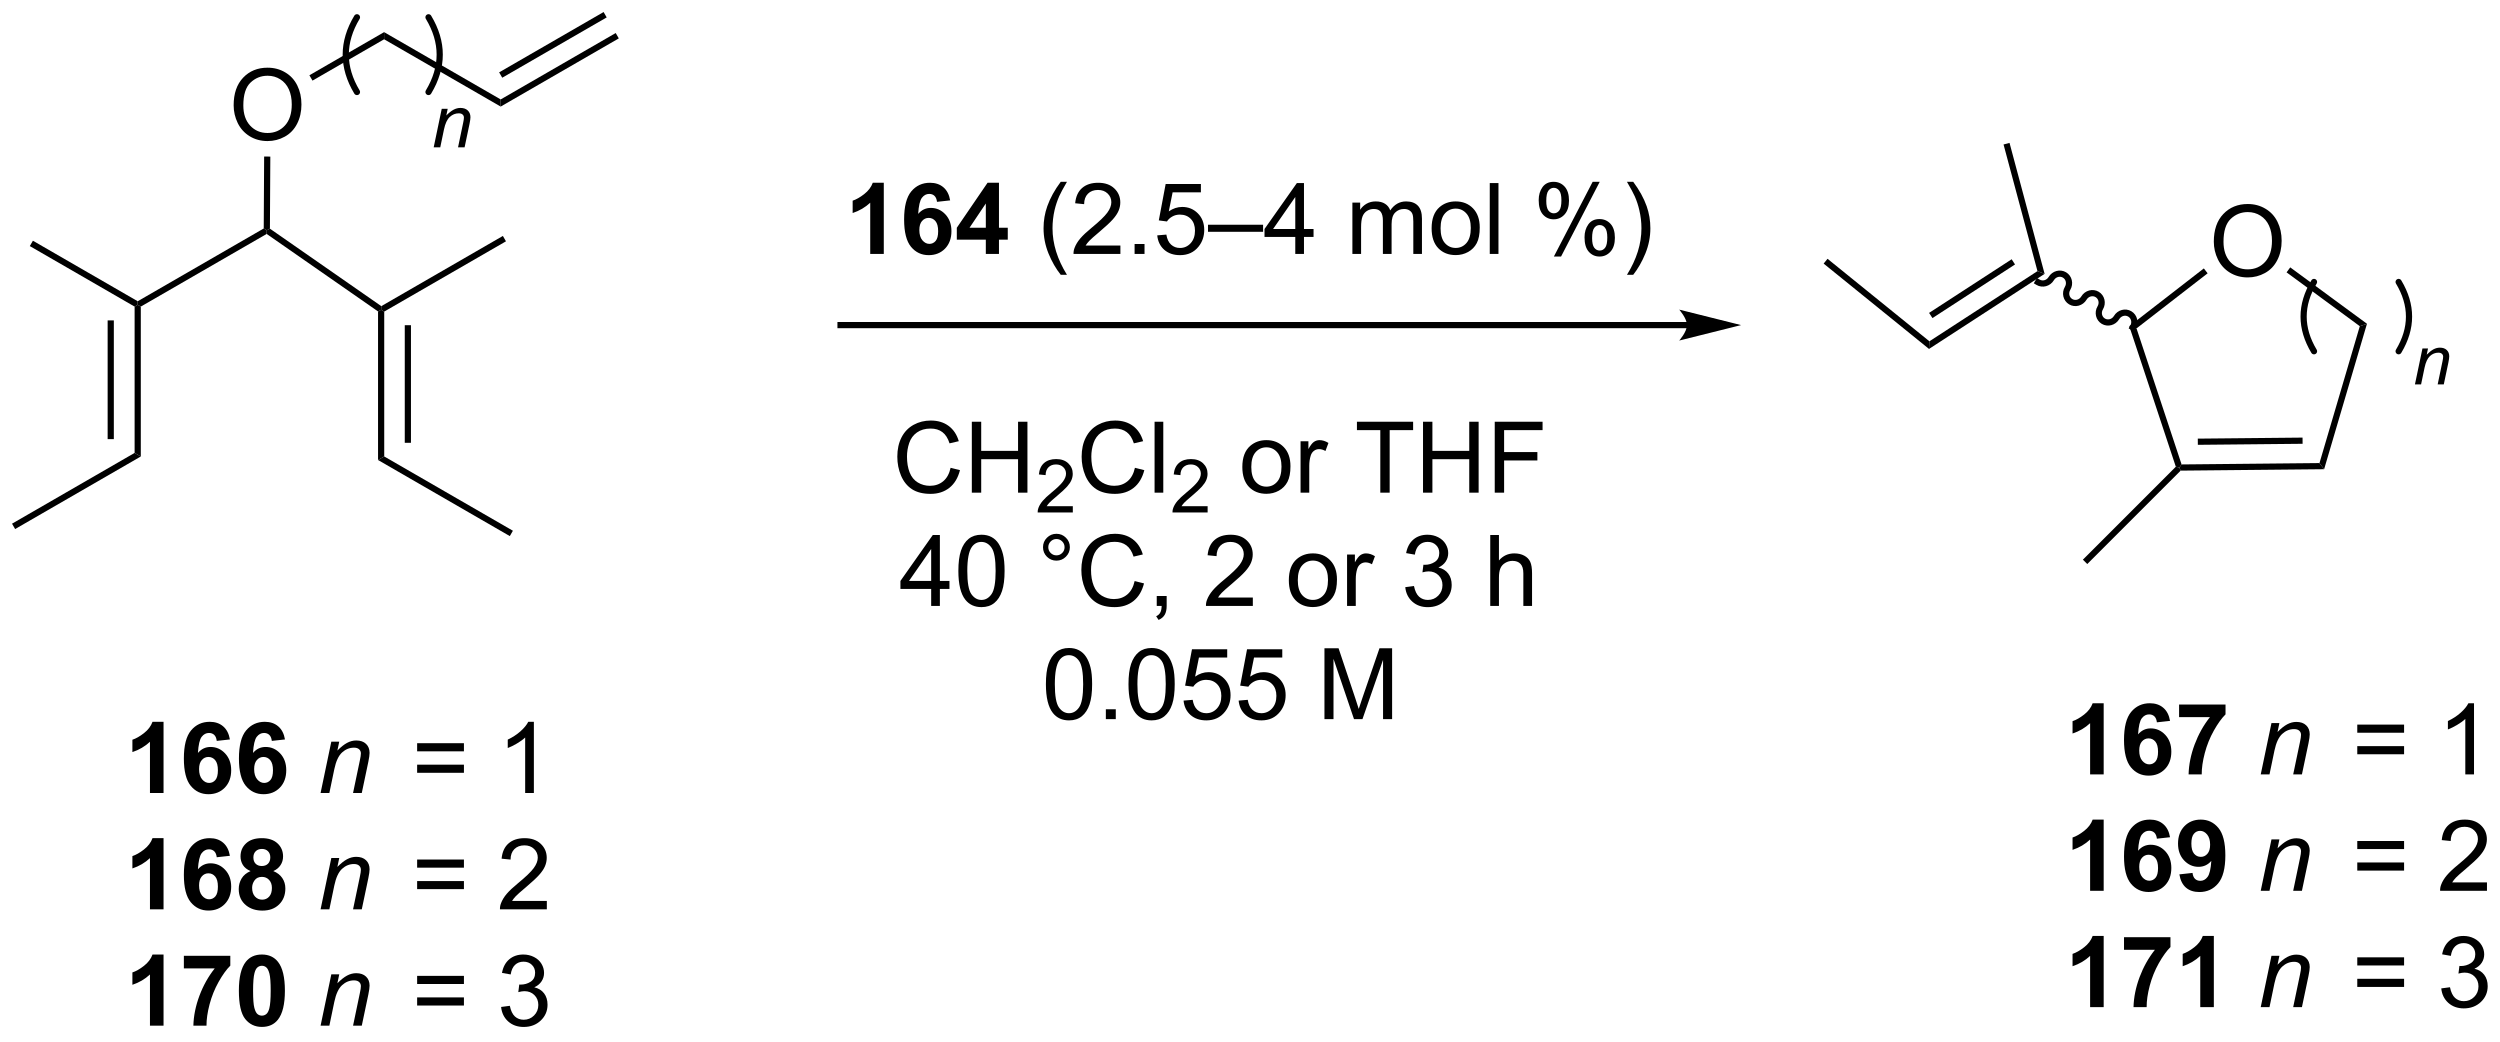 <?xml version="1.0" encoding="UTF-8"?>
<!DOCTYPE svg PUBLIC '-//W3C//DTD SVG 1.0//EN'
          'http://www.w3.org/TR/2001/REC-SVG-20010904/DTD/svg10.dtd'>
<svg stroke-dasharray="none" shape-rendering="auto" xmlns="http://www.w3.org/2000/svg" font-family="'Dialog'" text-rendering="auto" width="554" fill-opacity="1" color-interpolation="auto" color-rendering="auto" preserveAspectRatio="xMidYMid meet" font-size="12px" viewBox="0 0 554 231" fill="black" xmlns:xlink="http://www.w3.org/1999/xlink" stroke="black" image-rendering="auto" stroke-miterlimit="10" stroke-linecap="square" stroke-linejoin="miter" font-style="normal" stroke-width="1" height="231" stroke-dashoffset="0" font-weight="normal" stroke-opacity="1"
><!--Generated by the Batik Graphics2D SVG Generator--><defs id="genericDefs"
  /><g
  ><defs id="defs1"
    ><clipPath clipPathUnits="userSpaceOnUse" id="clipPath1"
      ><path d="M0.646 0.646 L208.367 0.646 L208.367 86.983 L0.646 86.983 L0.646 0.646 Z"
      /></clipPath
      ><clipPath clipPathUnits="userSpaceOnUse" id="clipPath2"
      ><path d="M-1.347 15.862 L-1.347 99.799 L200.599 99.799 L200.599 15.862 Z"
      /></clipPath
    ></defs
    ><g transform="scale(2.667,2.667) translate(-0.646,-0.646) matrix(1.029,0,0,1.029,2.031,-15.67)"
    ><path d="M177.415 35.369 Q177.415 33.942 178.181 33.138 Q178.947 32.33 180.158 32.33 Q180.949 32.33 181.585 32.711 Q182.223 33.088 182.556 33.765 Q182.892 34.442 182.892 35.302 Q182.892 36.174 182.54 36.862 Q182.189 37.549 181.543 37.903 Q180.9 38.258 180.152 38.258 Q179.345 38.258 178.707 37.867 Q178.072 37.474 177.744 36.799 Q177.415 36.122 177.415 35.369 ZM178.197 35.38 Q178.197 36.416 178.751 37.013 Q179.309 37.606 180.15 37.606 Q181.004 37.606 181.556 37.005 Q182.111 36.403 182.111 35.299 Q182.111 34.599 181.874 34.078 Q181.637 33.557 181.181 33.27 Q180.728 32.981 180.16 32.981 Q179.356 32.981 178.775 33.536 Q178.197 34.088 178.197 35.38 Z" stroke="none" clip-path="url(#clipPath2)"
    /></g
    ><g transform="matrix(2.743,0,0,2.743,3.695,-43.509)"
    ><path d="M183.379 37.865 L183.675 37.462 L189.874 42.019 L189.295 42.214 Z" stroke="none" clip-path="url(#clipPath2)"
    /></g
    ><g transform="matrix(2.743,0,0,2.743,3.695,-43.509)"
    ><path d="M189.295 42.214 L189.874 42.019 L186.413 53.768 L186.038 53.272 Z" stroke="none" clip-path="url(#clipPath2)"
    /></g
    ><g transform="matrix(2.743,0,0,2.743,3.695,-43.509)"
    ><path d="M186.038 53.272 L186.413 53.768 L174.822 53.883 L174.718 53.634 L174.898 53.383 ZM184.67 51.214 L176.207 51.298 L176.211 51.798 L184.674 51.714 Z" stroke="none" clip-path="url(#clipPath2)"
    /></g
    ><g transform="matrix(2.743,0,0,2.743,3.695,-43.509)"
    ><path d="M174.898 53.383 L174.718 53.634 L174.432 53.567 L170.671 42.215 L171.257 42.393 Z" stroke="none" clip-path="url(#clipPath2)"
    /></g
    ><g transform="matrix(2.743,0,0,2.743,3.695,-43.509)"
    ><path d="M171.257 42.393 L170.671 42.215 L176.695 37.547 L177.001 37.942 Z" stroke="none" clip-path="url(#clipPath2)"
    /></g
    ><g transform="matrix(2.743,0,0,2.743,3.695,-43.509)"
    ><path d="M70.052 36.377 L68.956 36.377 L68.956 32.239 Q68.355 32.801 67.537 33.072 L67.537 32.074 Q67.966 31.934 68.469 31.543 Q68.974 31.15 69.162 30.627 L70.052 30.627 L70.052 36.377 ZM75.413 32.051 L74.351 32.168 Q74.312 31.84 74.147 31.684 Q73.983 31.527 73.72 31.527 Q73.374 31.527 73.132 31.84 Q72.892 32.153 72.83 33.142 Q73.241 32.658 73.851 32.658 Q74.538 32.658 75.028 33.181 Q75.517 33.705 75.517 34.533 Q75.517 35.41 75.002 35.944 Q74.486 36.475 73.679 36.475 Q72.812 36.475 72.252 35.801 Q71.694 35.127 71.694 33.59 Q71.694 32.017 72.275 31.322 Q72.858 30.627 73.788 30.627 Q74.439 30.627 74.866 30.991 Q75.296 31.356 75.413 32.051 ZM72.924 34.447 Q72.924 34.981 73.168 35.272 Q73.416 35.564 73.733 35.564 Q74.038 35.564 74.241 35.327 Q74.444 35.087 74.444 34.543 Q74.444 33.986 74.226 33.725 Q74.007 33.465 73.679 33.465 Q73.361 33.465 73.142 33.715 Q72.924 33.962 72.924 34.447 ZM78.295 36.377 L78.295 35.223 L75.951 35.223 L75.951 34.262 L78.435 30.627 L79.357 30.627 L79.357 34.259 L80.068 34.259 L80.068 35.223 L79.357 35.223 L79.357 36.377 L78.295 36.377 ZM78.295 34.259 L78.295 32.301 L76.98 34.259 L78.295 34.259 Z" stroke="none" clip-path="url(#clipPath2)"
    /></g
    ><g transform="matrix(2.743,0,0,2.743,3.695,-43.509)"
    ><path d="M84.347 38.061 Q83.763 37.327 83.36 36.343 Q82.959 35.356 82.959 34.301 Q82.959 33.371 83.261 32.52 Q83.612 31.533 84.347 30.551 L84.849 30.551 Q84.378 31.363 84.224 31.712 Q83.987 32.252 83.849 32.837 Q83.683 33.567 83.683 34.306 Q83.683 36.184 84.849 38.061 L84.347 38.061 ZM89.167 35.699 L89.167 36.377 L85.38 36.377 Q85.373 36.121 85.464 35.887 Q85.607 35.502 85.925 35.127 Q86.245 34.752 86.847 34.259 Q87.779 33.494 88.107 33.046 Q88.435 32.598 88.435 32.199 Q88.435 31.783 88.136 31.496 Q87.839 31.207 87.357 31.207 Q86.849 31.207 86.545 31.512 Q86.24 31.817 86.237 32.356 L85.513 32.283 Q85.589 31.473 86.073 31.051 Q86.558 30.627 87.373 30.627 Q88.198 30.627 88.677 31.085 Q89.159 31.541 89.159 32.215 Q89.159 32.559 89.019 32.892 Q88.878 33.223 88.55 33.59 Q88.224 33.957 87.466 34.598 Q86.834 35.129 86.654 35.319 Q86.474 35.509 86.357 35.699 L89.167 35.699 ZM90.314 36.377 L90.314 35.574 L91.116 35.574 L91.116 36.377 L90.314 36.377 ZM92.144 34.877 L92.88 34.814 Q92.964 35.353 93.261 35.624 Q93.56 35.895 93.982 35.895 Q94.49 35.895 94.841 35.512 Q95.193 35.129 95.193 34.496 Q95.193 33.895 94.855 33.548 Q94.519 33.199 93.972 33.199 Q93.63 33.199 93.357 33.356 Q93.084 33.509 92.927 33.754 L92.269 33.668 L92.823 30.728 L95.67 30.728 L95.67 31.4 L93.386 31.4 L93.076 32.939 Q93.591 32.58 94.159 32.58 Q94.909 32.58 95.425 33.1 Q95.94 33.619 95.94 34.434 Q95.94 35.212 95.487 35.778 Q94.935 36.475 93.982 36.475 Q93.201 36.475 92.706 36.038 Q92.214 35.598 92.144 34.877 ZM96.244 34.587 L96.244 34.02 L100.694 34.02 L100.694 34.587 L96.244 34.587 ZM103.295 36.377 L103.295 35.004 L100.81 35.004 L100.81 34.361 L103.425 30.65 L103.998 30.65 L103.998 34.361 L104.771 34.361 L104.771 35.004 L103.998 35.004 L103.998 36.377 L103.295 36.377 ZM103.295 34.361 L103.295 31.777 L101.503 34.361 L103.295 34.361 Z" stroke="none" clip-path="url(#clipPath2)"
    /></g
    ><g transform="matrix(2.743,0,0,2.743,3.695,-43.509)"
    ><path d="M107.909 36.377 L107.909 32.228 L108.537 32.228 L108.537 32.809 Q108.732 32.504 109.055 32.319 Q109.38 32.134 109.795 32.134 Q110.255 32.134 110.55 32.327 Q110.847 32.517 110.966 32.861 Q111.459 32.134 112.248 32.134 Q112.865 32.134 113.196 32.475 Q113.529 32.817 113.529 33.528 L113.529 36.377 L112.831 36.377 L112.831 33.762 Q112.831 33.34 112.761 33.155 Q112.693 32.97 112.513 32.858 Q112.334 32.744 112.091 32.744 Q111.654 32.744 111.365 33.035 Q111.076 33.324 111.076 33.965 L111.076 36.377 L110.373 36.377 L110.373 33.681 Q110.373 33.212 110.201 32.978 Q110.029 32.744 109.638 32.744 Q109.341 32.744 109.089 32.9 Q108.839 33.056 108.724 33.358 Q108.612 33.658 108.612 34.223 L108.612 36.377 L107.909 36.377 ZM114.31 34.301 Q114.31 33.15 114.951 32.595 Q115.487 32.134 116.255 32.134 Q117.112 32.134 117.654 32.694 Q118.198 33.254 118.198 34.244 Q118.198 35.043 117.956 35.504 Q117.716 35.962 117.258 36.218 Q116.8 36.47 116.255 36.47 Q115.386 36.47 114.847 35.913 Q114.31 35.353 114.31 34.301 ZM115.034 34.301 Q115.034 35.098 115.38 35.496 Q115.73 35.892 116.255 35.892 Q116.779 35.892 117.125 35.494 Q117.474 35.095 117.474 34.278 Q117.474 33.509 117.125 33.114 Q116.776 32.715 116.255 32.715 Q115.73 32.715 115.38 33.111 Q115.034 33.504 115.034 34.301 ZM119.007 36.377 L119.007 30.65 L119.71 30.65 L119.71 36.377 L119.007 36.377 ZM122.96 32.025 Q122.96 31.41 123.267 30.981 Q123.577 30.551 124.163 30.551 Q124.702 30.551 125.054 30.936 Q125.408 31.322 125.408 32.067 Q125.408 32.793 125.051 33.186 Q124.694 33.58 124.171 33.58 Q123.65 33.58 123.304 33.194 Q122.96 32.806 122.96 32.025 ZM124.181 31.035 Q123.921 31.035 123.746 31.262 Q123.572 31.488 123.572 32.095 Q123.572 32.645 123.746 32.871 Q123.924 33.095 124.181 33.095 Q124.447 33.095 124.621 32.869 Q124.796 32.642 124.796 32.041 Q124.796 31.486 124.619 31.262 Q124.444 31.035 124.181 31.035 ZM124.186 36.587 L127.319 30.551 L127.89 30.551 L124.767 36.587 L124.186 36.587 ZM126.663 35.033 Q126.663 34.416 126.97 33.989 Q127.28 33.559 127.869 33.559 Q128.408 33.559 128.762 33.944 Q129.116 34.33 129.116 35.074 Q129.116 35.801 128.757 36.194 Q128.4 36.587 127.874 36.587 Q127.353 36.587 127.007 36.199 Q126.663 35.809 126.663 35.033 ZM127.89 34.043 Q127.624 34.043 127.45 34.27 Q127.275 34.496 127.275 35.103 Q127.275 35.65 127.45 35.877 Q127.627 36.103 127.884 36.103 Q128.155 36.103 128.327 35.877 Q128.502 35.65 128.502 35.048 Q128.502 34.494 128.325 34.27 Q128.15 34.043 127.89 34.043 ZM130.597 38.061 L130.091 38.061 Q131.261 36.184 131.261 34.306 Q131.261 33.572 131.091 32.848 Q130.959 32.262 130.722 31.723 Q130.568 31.371 130.091 30.551 L130.597 30.551 Q131.331 31.533 131.683 32.52 Q131.982 33.371 131.982 34.301 Q131.982 35.356 131.578 36.343 Q131.175 37.327 130.597 38.061 Z" stroke="none" clip-path="url(#clipPath2)"
    /></g
    ><g transform="matrix(2.743,0,0,2.743,3.695,-43.509)"
    ><path d="M17.529 24.369 Q17.529 22.942 18.295 22.138 Q19.061 21.33 20.271 21.33 Q21.063 21.33 21.698 21.711 Q22.337 22.088 22.67 22.765 Q23.006 23.442 23.006 24.302 Q23.006 25.174 22.654 25.862 Q22.303 26.549 21.657 26.903 Q21.014 27.258 20.266 27.258 Q19.459 27.258 18.821 26.867 Q18.186 26.474 17.857 25.799 Q17.529 25.122 17.529 24.369 ZM18.311 24.38 Q18.311 25.416 18.865 26.013 Q19.422 26.606 20.264 26.606 Q21.118 26.606 21.67 26.005 Q22.224 25.403 22.224 24.299 Q22.224 23.599 21.988 23.078 Q21.751 22.557 21.295 22.27 Q20.842 21.981 20.274 21.981 Q19.469 21.981 18.889 22.536 Q18.311 23.088 18.311 24.38 Z" stroke="none" clip-path="url(#clipPath2)"
    /></g
    ><g transform="matrix(2.743,0,0,2.743,3.695,-43.509)"
    ><path d="M23.898 22.375 L23.648 21.942 L29.684 18.458 L29.684 19.035 Z" stroke="none" clip-path="url(#clipPath2)"
    /></g
    ><g transform="matrix(2.743,0,0,2.743,3.695,-43.509)"
    ><path d="M29.684 19.035 L29.684 18.458 L39.102 23.895 L39.102 24.472 Z" stroke="none" clip-path="url(#clipPath2)"
    /></g
    ><g transform="matrix(2.743,0,0,2.743,3.695,-43.509)"
    ><path d="M39.102 24.472 L39.102 23.895 L48.394 18.53 L48.644 18.963 ZM39.227 22.14 L47.666 17.268 L47.416 16.834 L38.977 21.707 Z" stroke="none" clip-path="url(#clipPath2)"
    /></g
    ><g transform="matrix(2.743,0,0,2.743,3.695,-43.509)"
    ><path d="M171.179 42.432 C171.476 41.934 171.326 41.297 170.843 41.009 C170.36 40.72 169.728 40.891 169.431 41.389 C169.275 41.649 168.95 41.742 168.704 41.596 C168.458 41.449 168.385 41.119 168.541 40.858 C168.838 40.36 168.688 39.723 168.205 39.434 C167.722 39.146 167.09 39.316 166.793 39.814 C166.637 40.075 166.312 40.168 166.066 40.021 C165.82 39.875 165.747 39.544 165.903 39.284 C166.2 38.786 166.05 38.148 165.567 37.86 C165.084 37.572 164.452 37.742 164.155 38.24 C163.999 38.501 163.674 38.594 163.428 38.447 L163.213 38.319 L162.957 38.748 L163.172 38.877 C163.654 39.165 164.287 38.995 164.584 38.497 C164.739 38.236 165.065 38.143 165.31 38.29 C165.556 38.436 165.629 38.766 165.474 39.027 C165.176 39.525 165.327 40.163 165.81 40.451 C166.292 40.739 166.925 40.569 167.222 40.071 C167.377 39.81 167.703 39.717 167.948 39.864 C168.194 40.01 168.267 40.341 168.112 40.601 C167.814 41.099 167.965 41.737 168.448 42.025 C168.93 42.313 169.563 42.143 169.86 41.645 C170.015 41.384 170.341 41.291 170.587 41.438 C170.832 41.584 170.905 41.915 170.75 42.175 L170.621 42.39 L171.051 42.647 L171.179 42.432 Z" stroke="none" clip-path="url(#clipPath2)"
    /></g
    ><g stroke-width="0.5" transform="matrix(2.743,0,0,2.743,3.695,-43.509)" stroke-linejoin="round" stroke-linecap="round"
    ><path fill="none" d="M33.271 23.295 Q35.082 20.277 33.271 17.258" clip-path="url(#clipPath2)"
    /></g
    ><g stroke-width="0.5" transform="matrix(2.743,0,0,2.743,3.695,-43.509)" stroke-linejoin="round" stroke-linecap="round"
    ><path fill="none" d="M27.491 17.258 Q25.68 20.277 27.491 23.295" clip-path="url(#clipPath2)"
    /></g
    ><g transform="matrix(2.743,0,0,2.743,3.695,-43.509)"
    ><path d="M33.69 27.763 L34.34 24.651 L34.821 24.651 L34.708 25.192 Q35.02 24.874 35.292 24.727 Q35.565 24.581 35.85 24.581 Q36.227 24.581 36.442 24.786 Q36.659 24.991 36.659 25.333 Q36.659 25.507 36.583 25.878 L36.186 27.763 L35.657 27.763 L36.069 25.79 Q36.132 25.503 36.132 25.366 Q36.132 25.21 36.024 25.114 Q35.917 25.017 35.715 25.017 Q35.307 25.017 34.989 25.31 Q34.672 25.602 34.522 26.315 L34.221 27.763 L33.69 27.763 Z" stroke="none" clip-path="url(#clipPath2)"
    /></g
    ><g stroke-width="0.5" transform="matrix(2.743,0,0,2.743,3.695,-43.509)" stroke-linejoin="round" stroke-linecap="round"
    ><path fill="none" d="M192.432 44.239 Q194.111 41.44 192.432 38.641" clip-path="url(#clipPath2)"
    /></g
    ><g stroke-width="0.5" transform="matrix(2.743,0,0,2.743,3.695,-43.509)" stroke-linejoin="round" stroke-linecap="round"
    ><path fill="none" d="M185.596 38.641 Q183.917 41.44 185.596 44.239" clip-path="url(#clipPath2)"
    /></g
    ><g transform="matrix(2.743,0,0,2.743,3.695,-43.509)"
    ><path d="M193.75 46.917 L194.357 44.013 L194.806 44.013 L194.7 44.518 Q194.992 44.221 195.245 44.084 Q195.5 43.948 195.766 43.948 Q196.118 43.948 196.319 44.139 Q196.521 44.33 196.521 44.649 Q196.521 44.812 196.45 45.158 L196.08 46.917 L195.586 46.917 L195.971 45.076 Q196.029 44.808 196.029 44.68 Q196.029 44.535 195.929 44.445 Q195.828 44.354 195.641 44.354 Q195.26 44.354 194.963 44.627 Q194.667 44.901 194.527 45.566 L194.246 46.917 L193.75 46.917 Z" stroke="none" clip-path="url(#clipPath2)"
    /></g
    ><g transform="matrix(2.743,0,0,2.743,3.695,-43.509)"
    ><path d="M11.865 79.925 L10.768 79.925 L10.768 75.787 Q10.167 76.35 9.349 76.621 L9.349 75.623 Q9.779 75.483 10.281 75.092 Q10.787 74.699 10.974 74.175 L11.865 74.175 L11.865 79.925 ZM17.226 75.6 L16.163 75.717 Q16.124 75.389 15.96 75.233 Q15.796 75.076 15.533 75.076 Q15.187 75.076 14.944 75.389 Q14.705 75.701 14.642 76.691 Q15.054 76.207 15.663 76.207 Q16.351 76.207 16.84 76.73 Q17.33 77.254 17.33 78.082 Q17.33 78.959 16.814 79.493 Q16.298 80.024 15.491 80.024 Q14.624 80.024 14.064 79.35 Q13.507 78.675 13.507 77.139 Q13.507 75.566 14.088 74.871 Q14.671 74.175 15.601 74.175 Q16.252 74.175 16.679 74.54 Q17.108 74.905 17.226 75.6 ZM14.736 77.996 Q14.736 78.53 14.981 78.821 Q15.228 79.113 15.546 79.113 Q15.851 79.113 16.054 78.876 Q16.257 78.636 16.257 78.092 Q16.257 77.535 16.038 77.274 Q15.819 77.014 15.491 77.014 Q15.173 77.014 14.955 77.264 Q14.736 77.511 14.736 77.996 ZM21.675 75.6 L20.612 75.717 Q20.573 75.389 20.409 75.233 Q20.245 75.076 19.982 75.076 Q19.636 75.076 19.393 75.389 Q19.154 75.701 19.091 76.691 Q19.503 76.207 20.112 76.207 Q20.8 76.207 21.289 76.73 Q21.779 77.254 21.779 78.082 Q21.779 78.959 21.263 79.493 Q20.748 80.024 19.94 80.024 Q19.073 80.024 18.513 79.35 Q17.956 78.675 17.956 77.139 Q17.956 75.566 18.537 74.871 Q19.12 74.175 20.05 74.175 Q20.701 74.175 21.128 74.54 Q21.558 74.905 21.675 75.6 ZM19.185 77.996 Q19.185 78.53 19.43 78.821 Q19.677 79.113 19.995 79.113 Q20.3 79.113 20.503 78.876 Q20.706 78.636 20.706 78.092 Q20.706 77.535 20.487 77.274 Q20.268 77.014 19.94 77.014 Q19.623 77.014 19.404 77.264 Q19.185 77.511 19.185 77.996 Z" stroke="none" clip-path="url(#clipPath2)"
    /></g
    ><g transform="matrix(2.743,0,0,2.743,3.695,-43.509)"
    ><path d="M24.552 79.925 L25.419 75.777 L26.06 75.777 L25.909 76.498 Q26.326 76.074 26.688 75.879 Q27.052 75.683 27.433 75.683 Q27.935 75.683 28.222 75.957 Q28.511 76.23 28.511 76.686 Q28.511 76.918 28.409 77.412 L27.88 79.925 L27.175 79.925 L27.724 77.295 Q27.808 76.912 27.808 76.73 Q27.808 76.522 27.664 76.394 Q27.521 76.264 27.253 76.264 Q26.709 76.264 26.284 76.655 Q25.862 77.045 25.662 77.996 L25.261 79.925 L24.552 79.925 Z" stroke="none" clip-path="url(#clipPath2)"
    /></g
    ><g transform="matrix(2.743,0,0,2.743,3.695,-43.509)"
    ><path d="M36.133 76.558 L32.352 76.558 L32.352 75.902 L36.133 75.902 L36.133 76.558 ZM36.133 78.295 L32.352 78.295 L32.352 77.639 L36.133 77.639 L36.133 78.295 ZM41.783 79.925 L41.08 79.925 L41.08 75.444 Q40.824 75.686 40.413 75.928 Q40.002 76.17 39.673 76.293 L39.673 75.613 Q40.262 75.334 40.702 74.941 Q41.145 74.545 41.33 74.175 L41.783 74.175 L41.783 79.925 Z" stroke="none" clip-path="url(#clipPath2)"
    /></g
    ><g transform="matrix(2.743,0,0,2.743,3.695,-43.509)"
    ><path d="M11.865 89.325 L10.768 89.325 L10.768 85.187 Q10.167 85.75 9.349 86.021 L9.349 85.023 Q9.779 84.883 10.281 84.492 Q10.787 84.099 10.974 83.575 L11.865 83.575 L11.865 89.325 ZM17.226 85 L16.163 85.117 Q16.124 84.789 15.96 84.633 Q15.796 84.476 15.533 84.476 Q15.187 84.476 14.944 84.789 Q14.705 85.101 14.642 86.091 Q15.054 85.607 15.663 85.607 Q16.351 85.607 16.84 86.13 Q17.33 86.653 17.33 87.482 Q17.33 88.359 16.814 88.893 Q16.298 89.424 15.491 89.424 Q14.624 89.424 14.064 88.75 Q13.507 88.075 13.507 86.539 Q13.507 84.966 14.088 84.271 Q14.671 83.575 15.601 83.575 Q16.252 83.575 16.679 83.94 Q17.108 84.305 17.226 85 ZM14.736 87.396 Q14.736 87.93 14.981 88.221 Q15.228 88.513 15.546 88.513 Q15.851 88.513 16.054 88.276 Q16.257 88.036 16.257 87.492 Q16.257 86.935 16.038 86.674 Q15.819 86.414 15.491 86.414 Q15.173 86.414 14.955 86.664 Q14.736 86.911 14.736 87.396 ZM18.896 86.234 Q18.472 86.055 18.276 85.742 Q18.084 85.427 18.084 85.052 Q18.084 84.411 18.532 83.995 Q18.979 83.575 19.802 83.575 Q20.62 83.575 21.071 83.995 Q21.521 84.411 21.521 85.052 Q21.521 85.45 21.313 85.76 Q21.107 86.07 20.732 86.234 Q21.209 86.427 21.456 86.794 Q21.706 87.161 21.706 87.641 Q21.706 88.435 21.198 88.932 Q20.693 89.427 19.854 89.427 Q19.073 89.427 18.552 89.016 Q17.94 88.531 17.94 87.687 Q17.94 87.224 18.169 86.836 Q18.401 86.445 18.896 86.234 ZM19.123 85.13 Q19.123 85.458 19.308 85.643 Q19.495 85.825 19.802 85.825 Q20.115 85.825 20.302 85.641 Q20.49 85.453 20.49 85.125 Q20.49 84.818 20.305 84.633 Q20.12 84.445 19.815 84.445 Q19.498 84.445 19.31 84.633 Q19.123 84.82 19.123 85.13 ZM19.021 87.583 Q19.021 88.036 19.253 88.291 Q19.487 88.544 19.834 88.544 Q20.175 88.544 20.396 88.299 Q20.62 88.055 20.62 87.594 Q20.62 87.193 20.393 86.948 Q20.167 86.703 19.818 86.703 Q19.417 86.703 19.219 86.982 Q19.021 87.258 19.021 87.583 Z" stroke="none" clip-path="url(#clipPath2)"
    /></g
    ><g transform="matrix(2.743,0,0,2.743,3.695,-43.509)"
    ><path d="M24.552 89.325 L25.419 85.177 L26.06 85.177 L25.909 85.898 Q26.326 85.474 26.688 85.278 Q27.052 85.083 27.433 85.083 Q27.935 85.083 28.222 85.357 Q28.511 85.63 28.511 86.086 Q28.511 86.318 28.409 86.812 L27.88 89.325 L27.175 89.325 L27.724 86.695 Q27.808 86.312 27.808 86.13 Q27.808 85.922 27.664 85.794 Q27.521 85.664 27.253 85.664 Q26.709 85.664 26.284 86.055 Q25.862 86.445 25.662 87.396 L25.261 89.325 L24.552 89.325 Z" stroke="none" clip-path="url(#clipPath2)"
    /></g
    ><g transform="matrix(2.743,0,0,2.743,3.695,-43.509)"
    ><path d="M36.133 85.958 L32.352 85.958 L32.352 85.302 L36.133 85.302 L36.133 85.958 ZM36.133 87.695 L32.352 87.695 L32.352 87.039 L36.133 87.039 L36.133 87.695 ZM42.83 88.648 L42.83 89.325 L39.043 89.325 Q39.035 89.07 39.127 88.836 Q39.27 88.45 39.587 88.075 Q39.908 87.7 40.509 87.208 Q41.442 86.443 41.77 85.995 Q42.098 85.547 42.098 85.148 Q42.098 84.732 41.798 84.445 Q41.502 84.156 41.02 84.156 Q40.512 84.156 40.207 84.461 Q39.903 84.766 39.9 85.305 L39.176 85.232 Q39.252 84.422 39.736 84 Q40.22 83.575 41.035 83.575 Q41.861 83.575 42.34 84.034 Q42.822 84.49 42.822 85.164 Q42.822 85.508 42.681 85.841 Q42.541 86.172 42.212 86.539 Q41.887 86.906 41.129 87.547 Q40.496 88.078 40.317 88.268 Q40.137 88.458 40.02 88.648 L42.83 88.648 Z" stroke="none" clip-path="url(#clipPath2)"
    /></g
    ><g transform="matrix(2.743,0,0,2.743,3.695,-43.509)"
    ><path d="M11.865 98.725 L10.768 98.725 L10.768 94.587 Q10.167 95.15 9.349 95.421 L9.349 94.423 Q9.779 94.283 10.281 93.892 Q10.787 93.499 10.974 92.975 L11.865 92.975 L11.865 98.725 ZM13.507 94.095 L13.507 93.077 L17.259 93.077 L17.259 93.874 Q16.796 94.33 16.314 95.186 Q15.835 96.04 15.582 97.004 Q15.33 97.968 15.335 98.725 L14.275 98.725 Q14.304 97.538 14.765 96.303 Q15.228 95.069 16.002 94.095 L13.507 94.095 ZM19.81 92.975 Q20.643 92.975 21.112 93.569 Q21.669 94.272 21.669 95.9 Q21.669 97.525 21.107 98.236 Q20.643 98.824 19.81 98.824 Q18.974 98.824 18.461 98.181 Q17.951 97.538 17.951 95.889 Q17.951 94.272 18.513 93.561 Q18.979 92.975 19.81 92.975 ZM19.81 93.884 Q19.612 93.884 19.456 94.012 Q19.3 94.139 19.214 94.468 Q19.099 94.892 19.099 95.9 Q19.099 96.908 19.201 97.285 Q19.302 97.663 19.456 97.788 Q19.612 97.913 19.81 97.913 Q20.011 97.913 20.167 97.785 Q20.323 97.658 20.409 97.33 Q20.521 96.908 20.521 95.9 Q20.521 94.892 20.419 94.517 Q20.318 94.139 20.164 94.012 Q20.011 93.884 19.81 93.884 Z" stroke="none" clip-path="url(#clipPath2)"
    /></g
    ><g transform="matrix(2.743,0,0,2.743,3.695,-43.509)"
    ><path d="M24.552 98.725 L25.419 94.577 L26.06 94.577 L25.909 95.298 Q26.326 94.874 26.688 94.678 Q27.052 94.483 27.433 94.483 Q27.935 94.483 28.222 94.757 Q28.511 95.03 28.511 95.486 Q28.511 95.718 28.409 96.212 L27.88 98.725 L27.175 98.725 L27.724 96.095 Q27.808 95.712 27.808 95.53 Q27.808 95.322 27.664 95.194 Q27.521 95.064 27.253 95.064 Q26.709 95.064 26.284 95.455 Q25.862 95.845 25.662 96.796 L25.261 98.725 L24.552 98.725 Z" stroke="none" clip-path="url(#clipPath2)"
    /></g
    ><g transform="matrix(2.743,0,0,2.743,3.695,-43.509)"
    ><path d="M36.133 95.358 L32.352 95.358 L32.352 94.702 L36.133 94.702 L36.133 95.358 ZM36.133 97.095 L32.352 97.095 L32.352 96.439 L36.133 96.439 L36.133 97.095 ZM39.137 97.212 L39.84 97.119 Q39.962 97.718 40.252 97.981 Q40.543 98.244 40.962 98.244 Q41.457 98.244 41.798 97.9 Q42.142 97.556 42.142 97.048 Q42.142 96.564 41.824 96.251 Q41.509 95.936 41.02 95.936 Q40.822 95.936 40.525 96.014 L40.603 95.397 Q40.673 95.405 40.715 95.405 Q41.166 95.405 41.525 95.171 Q41.884 94.936 41.884 94.447 Q41.884 94.061 41.621 93.809 Q41.361 93.553 40.947 93.553 Q40.535 93.553 40.262 93.811 Q39.989 94.069 39.91 94.585 L39.207 94.46 Q39.337 93.751 39.793 93.363 Q40.252 92.975 40.931 92.975 Q41.4 92.975 41.793 93.176 Q42.189 93.376 42.397 93.725 Q42.606 94.072 42.606 94.462 Q42.606 94.835 42.405 95.139 Q42.207 95.444 41.817 95.624 Q42.324 95.741 42.606 96.111 Q42.887 96.478 42.887 97.033 Q42.887 97.783 42.34 98.306 Q41.793 98.827 40.957 98.827 Q40.205 98.827 39.705 98.379 Q39.207 97.928 39.137 97.212 Z" stroke="none" clip-path="url(#clipPath2)"
    /></g
    ><g transform="matrix(2.743,0,0,2.743,3.695,-43.509)"
    ><path d="M75.45 53.654 L76.207 53.844 Q75.97 54.779 75.351 55.271 Q74.731 55.76 73.838 55.76 Q72.91 55.76 72.33 55.383 Q71.752 55.005 71.447 54.291 Q71.145 53.575 71.145 52.755 Q71.145 51.859 71.486 51.195 Q71.83 50.529 72.46 50.182 Q73.09 49.836 73.848 49.836 Q74.707 49.836 75.293 50.273 Q75.879 50.711 76.111 51.505 L75.364 51.679 Q75.166 51.054 74.785 50.771 Q74.408 50.484 73.832 50.484 Q73.174 50.484 72.728 50.802 Q72.285 51.117 72.106 51.651 Q71.926 52.185 71.926 52.75 Q71.926 53.482 72.14 54.026 Q72.353 54.57 72.801 54.841 Q73.252 55.109 73.775 55.109 Q74.41 55.109 74.851 54.742 Q75.293 54.375 75.45 53.654 ZM77.164 55.661 L77.164 49.935 L77.922 49.935 L77.922 52.286 L80.899 52.286 L80.899 49.935 L81.657 49.935 L81.657 55.661 L80.899 55.661 L80.899 52.961 L77.922 52.961 L77.922 55.661 L77.164 55.661 Z" stroke="none" clip-path="url(#clipPath2)"
    /></g
    ><g transform="matrix(2.743,0,0,2.743,3.695,-43.509)"
    ><path d="M85.323 56.754 L85.323 57.261 L82.483 57.261 Q82.477 57.07 82.545 56.894 Q82.653 56.605 82.891 56.324 Q83.131 56.042 83.582 55.673 Q84.282 55.099 84.528 54.763 Q84.774 54.427 84.774 54.129 Q84.774 53.816 84.549 53.601 Q84.326 53.384 83.965 53.384 Q83.584 53.384 83.356 53.613 Q83.127 53.841 83.125 54.246 L82.582 54.191 Q82.639 53.584 83.002 53.267 Q83.366 52.949 83.977 52.949 Q84.596 52.949 84.955 53.292 Q85.317 53.634 85.317 54.14 Q85.317 54.398 85.211 54.648 Q85.106 54.896 84.86 55.172 Q84.616 55.447 84.047 55.927 Q83.573 56.326 83.438 56.468 Q83.303 56.611 83.215 56.754 L85.323 56.754 Z" stroke="none" clip-path="url(#clipPath2)"
    /></g
    ><g transform="matrix(2.743,0,0,2.743,3.695,-43.509)"
    ><path d="M90.341 53.654 L91.099 53.844 Q90.862 54.779 90.242 55.271 Q89.622 55.76 88.729 55.76 Q87.802 55.76 87.221 55.383 Q86.643 55.005 86.338 54.291 Q86.036 53.575 86.036 52.755 Q86.036 51.859 86.378 51.195 Q86.721 50.529 87.352 50.182 Q87.982 49.836 88.74 49.836 Q89.599 49.836 90.185 50.273 Q90.771 50.711 91.003 51.505 L90.255 51.679 Q90.057 51.054 89.677 50.771 Q89.299 50.484 88.724 50.484 Q88.065 50.484 87.62 50.802 Q87.177 51.117 86.997 51.651 Q86.818 52.185 86.818 52.75 Q86.818 53.482 87.031 54.026 Q87.245 54.57 87.693 54.841 Q88.143 55.109 88.667 55.109 Q89.302 55.109 89.742 54.742 Q90.185 54.375 90.341 53.654 ZM91.928 55.661 L91.928 49.935 L92.632 49.935 L92.632 55.661 L91.928 55.661 Z" stroke="none" clip-path="url(#clipPath2)"
    /></g
    ><g transform="matrix(2.743,0,0,2.743,3.695,-43.509)"
    ><path d="M96.214 56.754 L96.214 57.261 L93.374 57.261 Q93.368 57.07 93.437 56.894 Q93.544 56.605 93.782 56.324 Q94.023 56.042 94.474 55.673 Q95.173 55.099 95.419 54.763 Q95.665 54.427 95.665 54.129 Q95.665 53.816 95.441 53.601 Q95.218 53.384 94.857 53.384 Q94.476 53.384 94.247 53.613 Q94.019 53.841 94.017 54.246 L93.474 54.191 Q93.531 53.584 93.894 53.267 Q94.257 52.949 94.868 52.949 Q95.488 52.949 95.847 53.292 Q96.208 53.634 96.208 54.14 Q96.208 54.398 96.103 54.648 Q95.997 54.896 95.751 55.172 Q95.507 55.447 94.939 55.927 Q94.464 56.326 94.329 56.468 Q94.195 56.611 94.107 56.754 L96.214 56.754 Z" stroke="none" clip-path="url(#clipPath2)"
    /></g
    ><g transform="matrix(2.743,0,0,2.743,3.695,-43.509)"
    ><path d="M99.018 53.586 Q99.018 52.435 99.659 51.88 Q100.195 51.419 100.963 51.419 Q101.82 51.419 102.362 51.979 Q102.906 52.539 102.906 53.529 Q102.906 54.328 102.664 54.789 Q102.424 55.247 101.966 55.502 Q101.507 55.755 100.963 55.755 Q100.093 55.755 99.554 55.198 Q99.018 54.638 99.018 53.586 ZM99.742 53.586 Q99.742 54.383 100.088 54.781 Q100.437 55.177 100.963 55.177 Q101.487 55.177 101.833 54.779 Q102.182 54.38 102.182 53.562 Q102.182 52.794 101.833 52.398 Q101.484 52 100.963 52 Q100.437 52 100.088 52.396 Q99.742 52.789 99.742 53.586 ZM103.722 55.661 L103.722 51.513 L104.355 51.513 L104.355 52.141 Q104.597 51.7 104.8 51.56 Q105.006 51.419 105.254 51.419 Q105.608 51.419 105.975 51.646 L105.733 52.297 Q105.475 52.146 105.217 52.146 Q104.988 52.146 104.803 52.284 Q104.621 52.422 104.543 52.669 Q104.425 53.044 104.425 53.489 L104.425 55.661 L103.722 55.661 ZM110.164 55.661 L110.164 50.609 L108.276 50.609 L108.276 49.935 L112.815 49.935 L112.815 50.609 L110.921 50.609 L110.921 55.661 L110.164 55.661 ZM113.615 55.661 L113.615 49.935 L114.373 49.935 L114.373 52.286 L117.35 52.286 L117.35 49.935 L118.108 49.935 L118.108 55.661 L117.35 55.661 L117.35 52.961 L114.373 52.961 L114.373 55.661 L113.615 55.661 ZM119.409 55.661 L119.409 49.935 L123.273 49.935 L123.273 50.609 L120.166 50.609 L120.166 52.383 L122.854 52.383 L122.854 53.06 L120.166 53.06 L120.166 55.661 L119.409 55.661 Z" stroke="none" clip-path="url(#clipPath2)"
    /></g
    ><g transform="matrix(2.743,0,0,2.743,3.695,-43.509)"
    ><path d="M73.88 64.811 L73.88 63.439 L71.396 63.439 L71.396 62.796 L74.01 59.085 L74.583 59.085 L74.583 62.796 L75.357 62.796 L75.357 63.439 L74.583 63.439 L74.583 64.811 L73.88 64.811 ZM73.88 62.796 L73.88 60.212 L72.088 62.796 L73.88 62.796 ZM76.077 61.986 Q76.077 60.97 76.285 60.353 Q76.493 59.733 76.905 59.397 Q77.319 59.061 77.944 59.061 Q78.405 59.061 78.751 59.246 Q79.1 59.431 79.327 59.783 Q79.553 60.132 79.681 60.634 Q79.811 61.134 79.811 61.986 Q79.811 62.994 79.603 63.613 Q79.397 64.233 78.983 64.572 Q78.572 64.91 77.944 64.91 Q77.116 64.91 76.642 64.314 Q76.077 63.6 76.077 61.986 ZM76.798 61.986 Q76.798 63.397 77.129 63.863 Q77.46 64.329 77.944 64.329 Q78.428 64.329 78.756 63.861 Q79.087 63.392 79.087 61.986 Q79.087 60.572 78.756 60.108 Q78.428 59.642 77.936 59.642 Q77.452 59.642 77.163 60.053 Q76.798 60.577 76.798 61.986 ZM82.915 60.069 Q82.915 59.619 83.233 59.303 Q83.553 58.986 83.999 58.986 Q84.452 58.986 84.767 59.303 Q85.085 59.619 85.085 60.069 Q85.085 60.517 84.764 60.837 Q84.447 61.155 83.999 61.155 Q83.553 61.155 83.233 60.84 Q82.915 60.522 82.915 60.069 ZM83.342 60.069 Q83.342 60.343 83.535 60.535 Q83.728 60.728 84.001 60.728 Q84.272 60.728 84.465 60.535 Q84.657 60.343 84.657 60.069 Q84.657 59.796 84.465 59.603 Q84.272 59.408 84.001 59.408 Q83.728 59.408 83.535 59.603 Q83.342 59.796 83.342 60.069 ZM90.318 62.803 L91.075 62.994 Q90.838 63.928 90.219 64.421 Q89.599 64.91 88.706 64.91 Q87.779 64.91 87.198 64.533 Q86.62 64.155 86.315 63.441 Q86.013 62.725 86.013 61.905 Q86.013 61.009 86.354 60.345 Q86.698 59.678 87.328 59.332 Q87.958 58.986 88.716 58.986 Q89.575 58.986 90.161 59.423 Q90.747 59.861 90.979 60.655 L90.232 60.83 Q90.034 60.205 89.654 59.921 Q89.276 59.634 88.7 59.634 Q88.042 59.634 87.596 59.952 Q87.154 60.267 86.974 60.801 Q86.794 61.335 86.794 61.9 Q86.794 62.632 87.008 63.176 Q87.221 63.72 87.669 63.991 Q88.12 64.259 88.643 64.259 Q89.279 64.259 89.719 63.892 Q90.161 63.525 90.318 62.803 ZM92.103 64.811 L92.103 64.009 L92.905 64.009 L92.905 64.811 Q92.905 65.254 92.749 65.525 Q92.592 65.796 92.251 65.944 L92.056 65.645 Q92.28 65.546 92.384 65.356 Q92.491 65.168 92.501 64.811 L92.103 64.811 ZM99.866 64.134 L99.866 64.811 L96.079 64.811 Q96.072 64.556 96.163 64.322 Q96.306 63.936 96.624 63.561 Q96.944 63.186 97.546 62.694 Q98.478 61.928 98.806 61.481 Q99.134 61.033 99.134 60.634 Q99.134 60.218 98.835 59.931 Q98.538 59.642 98.056 59.642 Q97.548 59.642 97.243 59.947 Q96.939 60.251 96.936 60.791 L96.212 60.718 Q96.288 59.908 96.772 59.486 Q97.256 59.061 98.072 59.061 Q98.897 59.061 99.376 59.52 Q99.858 59.975 99.858 60.65 Q99.858 60.994 99.717 61.327 Q99.577 61.658 99.249 62.025 Q98.923 62.392 98.165 63.033 Q97.532 63.564 97.353 63.754 Q97.173 63.944 97.056 64.134 L99.866 64.134 ZM102.775 62.736 Q102.775 61.585 103.415 61.03 Q103.952 60.569 104.72 60.569 Q105.577 60.569 106.118 61.129 Q106.663 61.689 106.663 62.678 Q106.663 63.478 106.421 63.939 Q106.181 64.397 105.723 64.653 Q105.264 64.905 104.72 64.905 Q103.85 64.905 103.311 64.348 Q102.775 63.788 102.775 62.736 ZM103.499 62.736 Q103.499 63.533 103.845 63.931 Q104.194 64.327 104.72 64.327 Q105.243 64.327 105.59 63.928 Q105.939 63.53 105.939 62.712 Q105.939 61.944 105.59 61.548 Q105.241 61.15 104.72 61.15 Q104.194 61.15 103.845 61.546 Q103.499 61.939 103.499 62.736 ZM107.479 64.811 L107.479 60.663 L108.112 60.663 L108.112 61.291 Q108.354 60.85 108.557 60.71 Q108.763 60.569 109.01 60.569 Q109.365 60.569 109.732 60.796 L109.49 61.447 Q109.232 61.296 108.974 61.296 Q108.745 61.296 108.56 61.434 Q108.377 61.572 108.299 61.819 Q108.182 62.194 108.182 62.639 L108.182 64.811 L107.479 64.811 ZM112.181 63.298 L112.884 63.205 Q113.006 63.803 113.296 64.067 Q113.587 64.329 114.006 64.329 Q114.501 64.329 114.842 63.986 Q115.186 63.642 115.186 63.134 Q115.186 62.65 114.868 62.337 Q114.553 62.022 114.064 62.022 Q113.866 62.022 113.569 62.1 L113.647 61.483 Q113.717 61.491 113.759 61.491 Q114.21 61.491 114.569 61.257 Q114.928 61.022 114.928 60.533 Q114.928 60.147 114.665 59.895 Q114.405 59.639 113.991 59.639 Q113.579 59.639 113.306 59.897 Q113.032 60.155 112.954 60.671 L112.251 60.546 Q112.381 59.837 112.837 59.449 Q113.296 59.061 113.975 59.061 Q114.444 59.061 114.837 59.262 Q115.233 59.462 115.441 59.811 Q115.65 60.158 115.65 60.548 Q115.65 60.921 115.449 61.225 Q115.251 61.53 114.861 61.71 Q115.368 61.827 115.65 62.197 Q115.931 62.564 115.931 63.119 Q115.931 63.869 115.384 64.392 Q114.837 64.913 114.001 64.913 Q113.249 64.913 112.749 64.465 Q112.251 64.014 112.181 63.298 ZM119.046 64.811 L119.046 59.085 L119.749 59.085 L119.749 61.139 Q120.241 60.569 120.991 60.569 Q121.452 60.569 121.79 60.751 Q122.131 60.931 122.277 61.251 Q122.423 61.572 122.423 62.181 L122.423 64.811 L121.72 64.811 L121.72 62.181 Q121.72 61.655 121.491 61.416 Q121.264 61.173 120.845 61.173 Q120.532 61.173 120.256 61.337 Q119.983 61.499 119.866 61.777 Q119.749 62.053 119.749 62.541 L119.749 64.811 L119.046 64.811 Z" stroke="none" clip-path="url(#clipPath2)"
    /></g
    ><g transform="matrix(2.743,0,0,2.743,3.695,-43.509)"
    ><path d="M83.149 71.136 Q83.149 70.12 83.357 69.503 Q83.566 68.883 83.977 68.547 Q84.391 68.211 85.016 68.211 Q85.477 68.211 85.823 68.396 Q86.172 68.581 86.399 68.933 Q86.626 69.282 86.753 69.784 Q86.883 70.284 86.883 71.136 Q86.883 72.144 86.675 72.763 Q86.469 73.383 86.055 73.722 Q85.644 74.06 85.016 74.06 Q84.188 74.06 83.714 73.464 Q83.149 72.75 83.149 71.136 ZM83.87 71.136 Q83.87 72.547 84.201 73.013 Q84.532 73.48 85.016 73.48 Q85.501 73.48 85.829 73.011 Q86.159 72.542 86.159 71.136 Q86.159 69.722 85.829 69.258 Q85.501 68.792 85.008 68.792 Q84.524 68.792 84.235 69.204 Q83.87 69.727 83.87 71.136 ZM87.992 73.961 L87.992 73.159 L88.794 73.159 L88.794 73.961 L87.992 73.961 ZM89.821 71.136 Q89.821 70.12 90.029 69.503 Q90.238 68.883 90.649 68.547 Q91.063 68.211 91.688 68.211 Q92.149 68.211 92.495 68.396 Q92.844 68.581 93.071 68.933 Q93.297 69.282 93.425 69.784 Q93.555 70.284 93.555 71.136 Q93.555 72.144 93.347 72.763 Q93.141 73.383 92.727 73.722 Q92.316 74.06 91.688 74.06 Q90.86 74.06 90.386 73.464 Q89.821 72.75 89.821 71.136 ZM90.542 71.136 Q90.542 72.547 90.873 73.013 Q91.204 73.48 91.688 73.48 Q92.172 73.48 92.501 73.011 Q92.831 72.542 92.831 71.136 Q92.831 69.722 92.501 69.258 Q92.172 68.792 91.68 68.792 Q91.196 68.792 90.907 69.204 Q90.542 69.727 90.542 71.136 ZM94.27 72.461 L95.007 72.399 Q95.09 72.938 95.387 73.209 Q95.687 73.48 96.109 73.48 Q96.617 73.48 96.968 73.097 Q97.32 72.714 97.32 72.081 Q97.32 71.48 96.981 71.133 Q96.645 70.784 96.098 70.784 Q95.757 70.784 95.484 70.941 Q95.21 71.094 95.054 71.339 L94.395 71.253 L94.95 68.313 L97.796 68.313 L97.796 68.985 L95.512 68.985 L95.202 70.524 Q95.718 70.164 96.286 70.164 Q97.036 70.164 97.551 70.685 Q98.067 71.204 98.067 72.019 Q98.067 72.797 97.614 73.362 Q97.062 74.06 96.109 74.06 Q95.327 74.06 94.833 73.623 Q94.34 73.183 94.27 72.461 ZM98.719 72.461 L99.456 72.399 Q99.54 72.938 99.837 73.209 Q100.136 73.48 100.558 73.48 Q101.066 73.48 101.417 73.097 Q101.769 72.714 101.769 72.081 Q101.769 71.48 101.43 71.133 Q101.094 70.784 100.547 70.784 Q100.206 70.784 99.933 70.941 Q99.659 71.094 99.503 71.339 L98.844 71.253 L99.399 68.313 L102.245 68.313 L102.245 68.985 L99.962 68.985 L99.652 70.524 Q100.167 70.164 100.735 70.164 Q101.485 70.164 102.001 70.685 Q102.516 71.204 102.516 72.019 Q102.516 72.797 102.063 73.362 Q101.511 74.06 100.558 74.06 Q99.777 74.06 99.282 73.623 Q98.79 73.183 98.719 72.461 ZM105.652 73.961 L105.652 68.235 L106.792 68.235 L108.149 72.289 Q108.337 72.855 108.422 73.136 Q108.519 72.823 108.727 72.219 L110.097 68.235 L111.118 68.235 L111.118 73.961 L110.386 73.961 L110.386 69.167 L108.722 73.961 L108.04 73.961 L106.383 69.086 L106.383 73.961 L105.652 73.961 Z" stroke="none" clip-path="url(#clipPath2)"
    /></g
    ><g transform="matrix(2.743,0,0,2.743,3.695,-43.509)"
    ><path d="M19.992 28.509 L20.492 28.511 L20.459 34.335 L20.208 34.465 L19.959 34.32 Z" stroke="none" clip-path="url(#clipPath2)"
    /></g
    ><g transform="matrix(2.743,0,0,2.743,3.695,-43.509)"
    ><path d="M19.959 34.32 L20.208 34.465 L20.196 34.761 L10.028 40.631 L9.778 40.487 L9.778 40.198 Z" stroke="none" clip-path="url(#clipPath2)"
    /></g
    ><g transform="matrix(2.743,0,0,2.743,3.695,-43.509)"
    ><path d="M20.196 34.761 L20.208 34.465 L20.459 34.335 L29.457 40.594 L29.444 40.89 L29.194 41.021 Z" stroke="none" clip-path="url(#clipPath2)"
    /></g
    ><g transform="matrix(2.743,0,0,2.743,3.695,-43.509)"
    ><path d="M9.528 40.631 L9.778 40.487 L10.028 40.631 L10.028 52.74 L9.528 52.451 ZM7.349 41.745 L7.349 51.337 L7.849 51.337 L7.849 41.745 Z" stroke="none" clip-path="url(#clipPath2)"
    /></g
    ><g transform="matrix(2.743,0,0,2.743,3.695,-43.509)"
    ><path d="M9.778 40.198 L9.778 40.487 L9.528 40.631 L1.061 35.742 L1.311 35.309 Z" stroke="none" clip-path="url(#clipPath2)"
    /></g
    ><g transform="matrix(2.743,0,0,2.743,3.695,-43.509)"
    ><path d="M9.528 52.451 L10.028 52.74 L-0.125 58.602 L-0.375 58.169 Z" stroke="none" clip-path="url(#clipPath2)"
    /></g
    ><g transform="matrix(2.743,0,0,2.743,3.695,-43.509)"
    ><path d="M29.694 41.034 L29.444 40.89 L29.457 40.594 L39.279 34.923 L39.529 35.357 Z" stroke="none" clip-path="url(#clipPath2)"
    /></g
    ><g transform="matrix(2.743,0,0,2.743,3.695,-43.509)"
    ><path d="M29.194 41.021 L29.444 40.89 L29.694 41.034 L29.694 52.738 L29.194 53.026 ZM31.353 42.136 L31.353 51.636 L31.853 51.636 L31.853 42.136 Z" stroke="none" clip-path="url(#clipPath2)"
    /></g
    ><g transform="matrix(2.743,0,0,2.743,3.695,-43.509)"
    ><path d="M29.194 53.026 L29.694 52.738 L40.089 58.739 L39.839 59.172 Z" stroke="none" clip-path="url(#clipPath2)"
    /></g
    ><g transform="matrix(2.743,0,0,2.743,3.695,-43.509)"
    ><path d="M163.832 37.986 L163.255 37.765 L160.514 27.535 L160.997 27.405 Z" stroke="none" clip-path="url(#clipPath2)"
    /></g
    ><g transform="matrix(2.743,0,0,2.743,3.695,-43.509)"
    ><path d="M145.98 37.158 L146.294 36.769 L154.525 43.434 L154.493 44.051 Z" stroke="none" clip-path="url(#clipPath2)"
    /></g
    ><g transform="matrix(2.743,0,0,2.743,3.695,-43.509)"
    ><path d="M154.493 44.051 L154.525 43.434 L163.255 37.765 L163.832 37.986 ZM154.77 41.559 L161.442 37.227 L161.17 36.807 L154.498 41.14 Z" stroke="none" clip-path="url(#clipPath2)"
    /></g
    ><g transform="matrix(2.743,0,0,2.743,3.695,-43.509)"
    ><path d="M134.938 41.875 L66.557 41.875 L66.307 41.875 L66.307 42.375 L66.557 42.375 L134.938 42.375 L135.188 42.375 L135.188 41.875 L134.938 41.875 ZM139.312 42.125 L134.312 40.875 C134.312 40.875 134.938 41.578 134.938 42.125 C134.938 42.672 134.312 43.375 134.312 43.375 Z" stroke="none" clip-path="url(#clipPath2)"
    /></g
    ><g transform="matrix(2.743,0,0,2.743,3.695,-43.509)"
    ><path d="M174.432 53.567 L174.718 53.634 L174.822 53.883 L167.277 61.429 L166.924 61.075 Z" stroke="none" clip-path="url(#clipPath2)"
    /></g
    ><g transform="matrix(2.743,0,0,2.743,3.695,-43.509)"
    ><path d="M168.604 78.425 L167.508 78.425 L167.508 74.287 Q166.906 74.85 166.089 75.121 L166.089 74.123 Q166.518 73.983 167.021 73.592 Q167.526 73.199 167.714 72.675 L168.604 72.675 L168.604 78.425 ZM173.965 74.1 L172.903 74.217 Q172.863 73.889 172.7 73.733 Q172.535 73.576 172.272 73.576 Q171.926 73.576 171.684 73.889 Q171.444 74.201 171.382 75.191 Q171.793 74.707 172.403 74.707 Q173.09 74.707 173.58 75.23 Q174.069 75.754 174.069 76.582 Q174.069 77.459 173.554 77.993 Q173.038 78.524 172.231 78.524 Q171.363 78.524 170.804 77.85 Q170.246 77.175 170.246 75.639 Q170.246 74.066 170.827 73.371 Q171.41 72.675 172.34 72.675 Q172.991 72.675 173.418 73.04 Q173.848 73.405 173.965 74.1 ZM171.476 76.496 Q171.476 77.03 171.72 77.321 Q171.968 77.613 172.285 77.613 Q172.59 77.613 172.793 77.376 Q172.996 77.136 172.996 76.592 Q172.996 76.035 172.778 75.774 Q172.559 75.514 172.231 75.514 Q171.913 75.514 171.694 75.764 Q171.476 76.011 171.476 76.496 ZM174.696 73.795 L174.696 72.777 L178.448 72.777 L178.448 73.574 Q177.985 74.03 177.503 74.886 Q177.024 75.74 176.771 76.704 Q176.518 77.668 176.524 78.425 L175.464 78.425 Q175.492 77.238 175.953 76.004 Q176.417 74.769 177.19 73.795 L174.696 73.795 Z" stroke="none" clip-path="url(#clipPath2)"
    /></g
    ><g transform="matrix(2.743,0,0,2.743,3.695,-43.509)"
    ><path d="M181.292 78.425 L182.159 74.277 L182.8 74.277 L182.649 74.998 Q183.065 74.574 183.427 74.379 Q183.792 74.183 184.172 74.183 Q184.675 74.183 184.961 74.457 Q185.25 74.73 185.25 75.186 Q185.25 75.418 185.149 75.912 L184.62 78.425 L183.914 78.425 L184.464 75.795 Q184.547 75.412 184.547 75.23 Q184.547 75.022 184.404 74.894 Q184.261 74.764 183.992 74.764 Q183.448 74.764 183.024 75.155 Q182.602 75.545 182.401 76.496 L182 78.425 L181.292 78.425 Z" stroke="none" clip-path="url(#clipPath2)"
    /></g
    ><g transform="matrix(2.743,0,0,2.743,3.695,-43.509)"
    ><path d="M192.873 75.058 L189.091 75.058 L189.091 74.402 L192.873 74.402 L192.873 75.058 ZM192.873 76.795 L189.091 76.795 L189.091 76.139 L192.873 76.139 L192.873 76.795 ZM198.522 78.425 L197.819 78.425 L197.819 73.944 Q197.564 74.186 197.153 74.428 Q196.741 74.67 196.413 74.793 L196.413 74.113 Q197.002 73.834 197.442 73.441 Q197.884 73.045 198.069 72.675 L198.522 72.675 L198.522 78.425 Z" stroke="none" clip-path="url(#clipPath2)"
    /></g
    ><g transform="matrix(2.743,0,0,2.743,3.695,-43.509)"
    ><path d="M168.604 87.825 L167.508 87.825 L167.508 83.687 Q166.906 84.25 166.089 84.521 L166.089 83.523 Q166.518 83.383 167.021 82.992 Q167.526 82.599 167.714 82.075 L168.604 82.075 L168.604 87.825 ZM173.965 83.5 L172.903 83.617 Q172.863 83.289 172.7 83.133 Q172.535 82.976 172.272 82.976 Q171.926 82.976 171.684 83.289 Q171.444 83.601 171.382 84.591 Q171.793 84.107 172.403 84.107 Q173.09 84.107 173.58 84.63 Q174.069 85.153 174.069 85.982 Q174.069 86.859 173.554 87.393 Q173.038 87.924 172.231 87.924 Q171.363 87.924 170.804 87.25 Q170.246 86.575 170.246 85.039 Q170.246 83.466 170.827 82.771 Q171.41 82.075 172.34 82.075 Q172.991 82.075 173.418 82.44 Q173.848 82.805 173.965 83.5 ZM171.476 85.896 Q171.476 86.43 171.72 86.721 Q171.968 87.013 172.285 87.013 Q172.59 87.013 172.793 86.776 Q172.996 86.536 172.996 85.992 Q172.996 85.435 172.778 85.174 Q172.559 84.914 172.231 84.914 Q171.913 84.914 171.694 85.164 Q171.476 85.411 171.476 85.896 ZM174.719 86.5 L175.781 86.383 Q175.821 86.708 175.985 86.865 Q176.149 87.021 176.417 87.021 Q176.758 87.021 176.995 86.708 Q177.235 86.396 177.3 85.411 Q176.886 85.891 176.266 85.891 Q175.589 85.891 175.099 85.37 Q174.61 84.849 174.61 84.013 Q174.61 83.141 175.125 82.609 Q175.643 82.075 176.446 82.075 Q177.315 82.075 177.873 82.75 Q178.433 83.422 178.433 84.966 Q178.433 86.536 177.849 87.232 Q177.268 87.927 176.336 87.927 Q175.664 87.927 175.25 87.57 Q174.836 87.211 174.719 86.5 ZM177.203 84.101 Q177.203 83.57 176.959 83.278 Q176.714 82.984 176.393 82.984 Q176.089 82.984 175.888 83.226 Q175.688 83.466 175.688 84.013 Q175.688 84.568 175.906 84.828 Q176.125 85.086 176.453 85.086 Q176.768 85.086 176.985 84.836 Q177.203 84.586 177.203 84.101 Z" stroke="none" clip-path="url(#clipPath2)"
    /></g
    ><g transform="matrix(2.743,0,0,2.743,3.695,-43.509)"
    ><path d="M181.292 87.825 L182.159 83.677 L182.8 83.677 L182.649 84.398 Q183.065 83.974 183.427 83.778 Q183.792 83.583 184.172 83.583 Q184.675 83.583 184.961 83.857 Q185.25 84.13 185.25 84.586 Q185.25 84.818 185.149 85.312 L184.62 87.825 L183.914 87.825 L184.464 85.195 Q184.547 84.812 184.547 84.63 Q184.547 84.422 184.404 84.294 Q184.261 84.164 183.992 84.164 Q183.448 84.164 183.024 84.555 Q182.602 84.945 182.401 85.896 L182 87.825 L181.292 87.825 Z" stroke="none" clip-path="url(#clipPath2)"
    /></g
    ><g transform="matrix(2.743,0,0,2.743,3.695,-43.509)"
    ><path d="M192.873 84.458 L189.091 84.458 L189.091 83.802 L192.873 83.802 L192.873 84.458 ZM192.873 86.195 L189.091 86.195 L189.091 85.539 L192.873 85.539 L192.873 86.195 ZM199.569 87.148 L199.569 87.825 L195.783 87.825 Q195.775 87.57 195.866 87.336 Q196.009 86.95 196.327 86.575 Q196.647 86.2 197.249 85.708 Q198.181 84.943 198.509 84.495 Q198.838 84.047 198.838 83.648 Q198.838 83.232 198.538 82.945 Q198.241 82.656 197.759 82.656 Q197.252 82.656 196.947 82.961 Q196.642 83.266 196.64 83.805 L195.916 83.732 Q195.991 82.922 196.476 82.5 Q196.96 82.075 197.775 82.075 Q198.601 82.075 199.08 82.534 Q199.561 82.99 199.561 83.664 Q199.561 84.008 199.421 84.341 Q199.28 84.672 198.952 85.039 Q198.627 85.406 197.869 86.047 Q197.236 86.578 197.056 86.768 Q196.877 86.958 196.759 87.148 L199.569 87.148 Z" stroke="none" clip-path="url(#clipPath2)"
    /></g
    ><g transform="matrix(2.743,0,0,2.743,3.695,-43.509)"
    ><path d="M168.604 97.225 L167.508 97.225 L167.508 93.087 Q166.906 93.65 166.089 93.921 L166.089 92.923 Q166.518 92.783 167.021 92.392 Q167.526 91.999 167.714 91.475 L168.604 91.475 L168.604 97.225 ZM170.246 92.595 L170.246 91.577 L173.999 91.577 L173.999 92.374 Q173.535 92.83 173.054 93.686 Q172.575 94.54 172.322 95.504 Q172.069 96.468 172.075 97.225 L171.015 97.225 Q171.043 96.038 171.504 94.803 Q171.968 93.569 172.741 92.595 L170.246 92.595 ZM177.503 97.225 L176.406 97.225 L176.406 93.087 Q175.805 93.65 174.987 93.921 L174.987 92.923 Q175.417 92.783 175.919 92.392 Q176.425 91.999 176.612 91.475 L177.503 91.475 L177.503 97.225 Z" stroke="none" clip-path="url(#clipPath2)"
    /></g
    ><g transform="matrix(2.743,0,0,2.743,3.695,-43.509)"
    ><path d="M181.292 97.225 L182.159 93.077 L182.8 93.077 L182.649 93.798 Q183.065 93.374 183.427 93.178 Q183.792 92.983 184.172 92.983 Q184.675 92.983 184.961 93.257 Q185.25 93.53 185.25 93.986 Q185.25 94.218 185.149 94.712 L184.62 97.225 L183.914 97.225 L184.464 94.595 Q184.547 94.212 184.547 94.03 Q184.547 93.822 184.404 93.694 Q184.261 93.564 183.992 93.564 Q183.448 93.564 183.024 93.955 Q182.602 94.345 182.401 95.296 L182 97.225 L181.292 97.225 Z" stroke="none" clip-path="url(#clipPath2)"
    /></g
    ><g transform="matrix(2.743,0,0,2.743,3.695,-43.509)"
    ><path d="M192.873 93.858 L189.091 93.858 L189.091 93.202 L192.873 93.202 L192.873 93.858 ZM192.873 95.595 L189.091 95.595 L189.091 94.939 L192.873 94.939 L192.873 95.595 ZM195.877 95.712 L196.58 95.619 Q196.702 96.218 196.991 96.481 Q197.283 96.744 197.702 96.744 Q198.197 96.744 198.538 96.4 Q198.882 96.056 198.882 95.548 Q198.882 95.064 198.564 94.751 Q198.249 94.436 197.759 94.436 Q197.561 94.436 197.265 94.514 L197.343 93.897 Q197.413 93.905 197.455 93.905 Q197.905 93.905 198.265 93.671 Q198.624 93.436 198.624 92.947 Q198.624 92.561 198.361 92.309 Q198.101 92.053 197.686 92.053 Q197.275 92.053 197.002 92.311 Q196.728 92.569 196.65 93.085 L195.947 92.96 Q196.077 92.251 196.533 91.863 Q196.991 91.475 197.671 91.475 Q198.14 91.475 198.533 91.676 Q198.929 91.876 199.137 92.225 Q199.345 92.572 199.345 92.962 Q199.345 93.335 199.145 93.639 Q198.947 93.944 198.556 94.124 Q199.064 94.241 199.345 94.611 Q199.627 94.978 199.627 95.533 Q199.627 96.283 199.08 96.806 Q198.533 97.327 197.697 97.327 Q196.944 97.327 196.444 96.879 Q195.947 96.428 195.877 95.712 Z" stroke="none" clip-path="url(#clipPath2)"
    /></g
  ></g
></svg
>
